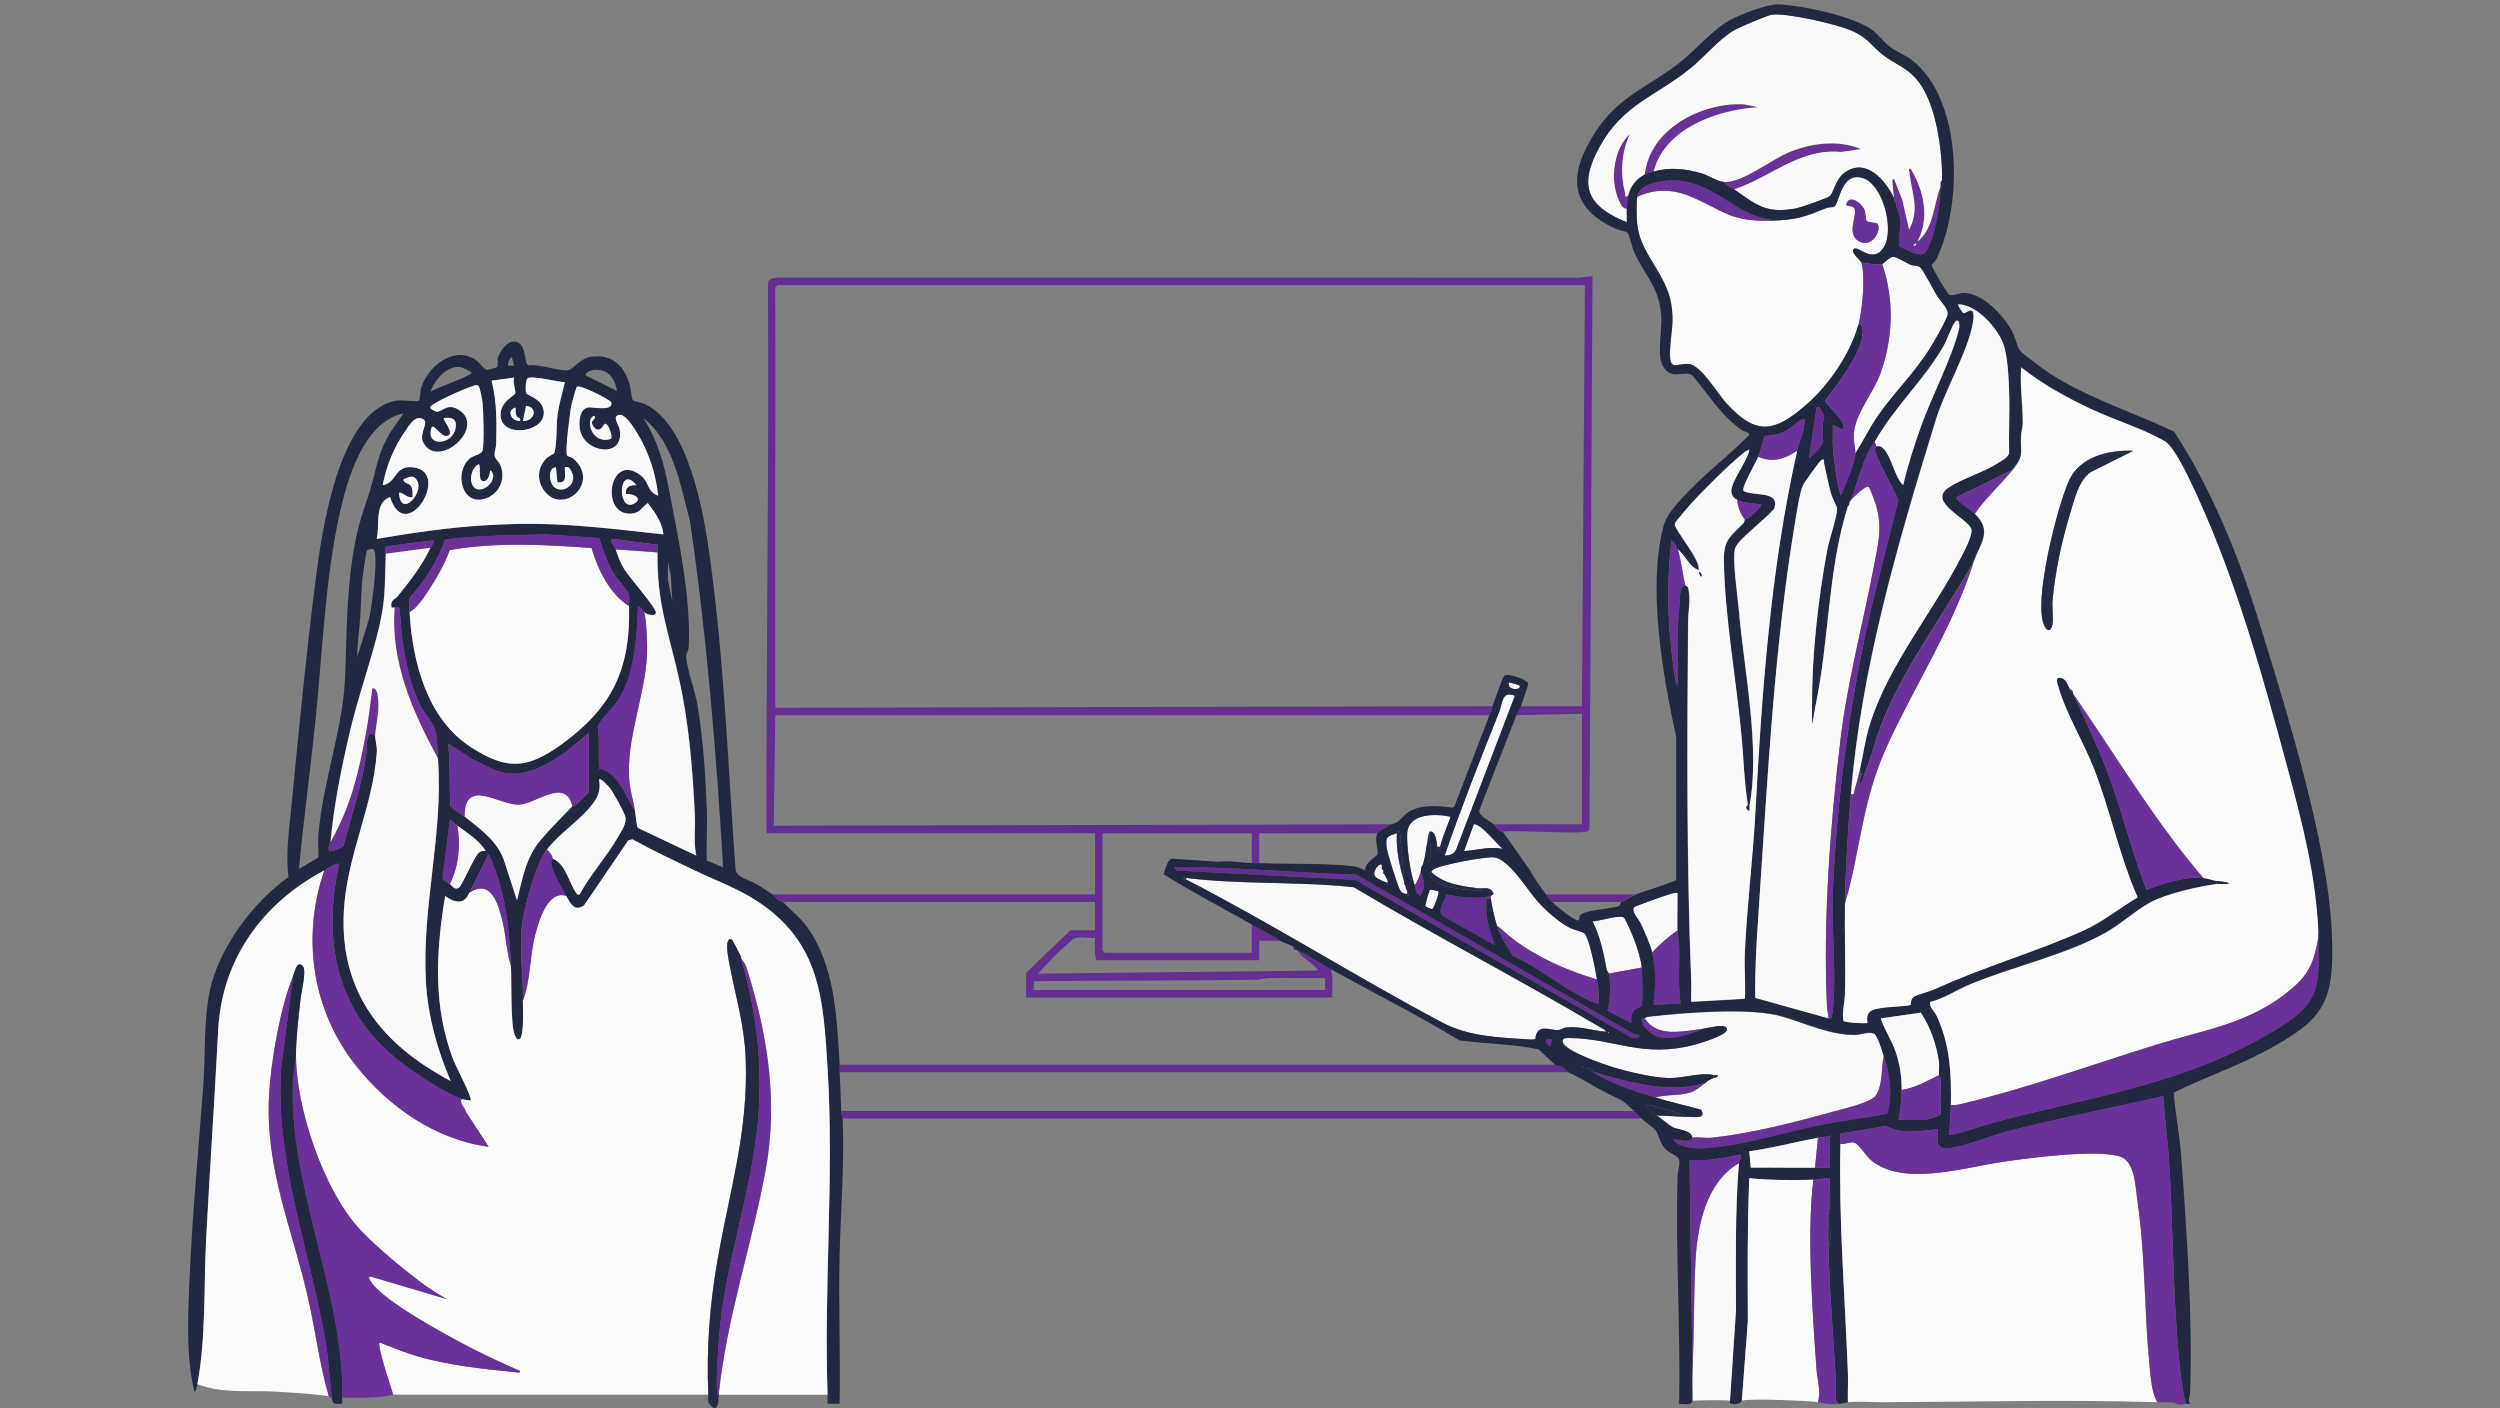 <svg xmlns="http://www.w3.org/2000/svg" id="Layer_1" data-name="Layer 1" viewBox="0 0 300 169"><rect x="0" y="0" width="300" height="169" fill="#808080" stroke="none"/><defs><style>      .cls-1 {        fill: #6a3299;      }      .cls-2 {        fill: #652e93;      }      .cls-3 {        fill: #fbfbfb;      }      .cls-4 {        fill: #222840;      }      .cls-5 {        fill: #faf9fa;      }      .cls-6 {        fill: #242a43;      }    </style></defs><path class="cls-2" d="M92.7,107.33h38.71v-7.35h-39.43c-.06-21.97.33-43.9.17-65.88-.03-.79.92-.76,1.53-.8l95.73.02,1.69-.19-.36,66.23c-.01.14-.04.28-.17.37-.63.44-8.8-.17-10.23.08-.49-.05-.82-.51-1.08-.9h10.57v-13.26l-7.89.18c.17-.44.44-.82.54-1.08h7.35s.36-50.54.36-50.54h-96.88s-.27.25-.27.27v50.45l86.03-.18c-.13.33-.21.69-.36,1.08h-85.68s-.18,13.26-.18,13.26l74.03-.18c-.32.3-1.44.69-1.61,1.08h-14.16s0,3.58,0,3.58c-.3-.01-.6.01-.9,0v-3.58h-17.92v14.07s.25.27.27.27h17.65v-3.41c1.08.61,2.11,1.18,3.23,1.79v.18h-2.33s0,2.33,0,2.33h-19.54c-.29-.87-.16-1.79-.18-2.69-.71.1-1.89-.19-2.51.09-.09.04-1.22,1.05-1.44,1.25-1.02.89-1.94,1.97-2.87,2.96l33.52-.36c.25-.22-1.6-1.53-1.79-1.7-.28-.25-.5-.61-.72-.81,1.5.64,2.73,1.56,4.12,2.33.34,1.1.12,2.27.18,3.41h-36.74v-2.96l5.29-5.11h2.96v-3.41h-37.46c-.6,0-.95-.68-1.25-.9ZM124.06,118.8h34.95v-1.43c-2.24.04-4.49-.05-6.73,0-.51,0-.95.19-1.42.2-8.93.13-17.87.08-26.8.17v1.08Z"></path><path class="cls-2" d="M196.11,133.32c.32.3.59.59.9.9h-95.89c0-.11-.16-.5-.18-.9h95.17Z"></path><path class="cls-2" d="M196.29,107.33c-.44.16-1.27.71-1.79.9h-8.24c-.46-.44-.42-.5-.72-.9h10.75Z"></path><path class="cls-2" d="M186.62,127.76c.61,0,1.25.42,1.61.9h-87.47c-.02-.3.02-.6,0-.9h85.85Z"></path><g><path class="cls-5" d="M181.78,83.49l-6.96,18.22c-.2.72-.76.95-1.47.95,2-5.77,4.26-11.52,6.54-17.21.4-1.01.3-2.62,1.88-1.97Z"></path><path class="cls-5" d="M182.31,82.24c.47.59-1.55.71-1.25-.36.21.05,1.21.31,1.25.36Z"></path><path class="cls-6" d="M172.81,101.59c-.03.12.09.37-.09.36-.39.06-.23-.08-.27-.36h.36Z"></path></g><path class="cls-6" d="M155.61,113.96c-.17-.07-.46.18-.36-.36.22.15.24.25.36.36Z"></path><path class="cls-6" d="M153.64,112.88h-.18v-.18c.07.04.12.15.18.18Z"></path><g><path class="cls-5" d="M142.34,105.36c6.51.82,13.55.39,20.12,1.12,9.77,5.84,19.92,11.08,29.71,16.89.2.12.49.18.53.45-1.6-.14-3.1-.68-4.74-.52-.38.04-.71.31-1.08.32-.69.02-1.91-.57-2.44.29-.44.72.31.92-1.16.82-3.52-.23-7.1-.38-10.16-1.99-10.16-5.37-20.21-11.75-30.79-17.19v-.18Z"></path><path class="cls-5" d="M191.63,117.54c-3.58-1.08-7.1-2.61-10.09-4.87-.69-.52-1.22-1.12-1.91-1.58-.23-.74-.65-2.5-.72-3.23,0-.09-.02-.31,0-.36.07-.16.51-.03.18-.54-.41-.62-1.17-.28-1.86-.38-1.96-.27-4-.53-5.49-1.95.16-.27.25-.33.53-.45,1.01-.45,6.05-1.44,7.04-1.3,1.79.25,3.97,3.9,5.16,5.24.98,1.1,2.52,2.49,3.82,3.17.49.26,1.67.55,1.82.69.59.52,1.39,4.6,1.52,5.56Z"></path><path class="cls-5" d="M222.64,54.45c0-.78-.25-1.53-.18-2.43.16-2.37,2.37-4.91,3.19-7.2,1.53-4.26,1.68-8.83.22-13.13.24-.06.89-.86,1.31-.86.47,0,1.57.73,2.09.95.34.15.79.06,1.15.29.3.19,1.66,2.81,2,3.37.38.63,1.39,1.62,1.33,2.24s-1.7,3.43-2.15,4.14c-1.81,2.92-4.3,5.29-6.24,8.1-1.01,1.47-1.76,3.05-2.72,4.54Z"></path><path class="cls-2" d="M196.65,124.18c.46.41-.83.47-1.03.22l-32.98-18.82-21.47-1.12-.26-.36c1.28.03,2.58-.04,3.86,0,5.98.15,11.98.7,17.98.84l33.25,19.1c.21.12.63.12.66.14Z"></path><path class="cls-5" d="M193.07,116.83c-.01-.06-.24-.29-.28-.52-.38-2.07-.75-3.85-1.69-5.75.63.03,3.44-.87,3.78-.43.31.4,1.03,2.1,1.24,2.66.36.94.8,2.33.89,3.32l-3.94.72Z"></path><path class="cls-1" d="M179.62,111.09c.69.46,1.22,1.06,1.91,1.58,2.99,2.26,6.52,3.79,10.09,4.87.13.95.28,1.89.18,2.87-.21.04-.34-.02-.53-.1-3.13-1.26-6.59-4.23-9.78-5.63-.65-1.11-1.5-2.36-1.88-3.59Z"></path><path class="cls-1" d="M232.86,22.37c0,.06,0,.12,0,.18-.03,2.11-.56,5.3-1.48,7.22-.39.81-.7.82-1.62.63-.17-.04-1.78-.76-1.84-.85-.13-.18.16-2.53.1-3.14-.07-.73-.41-1.37-.54-2.06l-.18-.36c-.01-.06.01-.12,0-.18-.08-.43-.16-1.25-.19-1.7-.01-.19-.11-.68.18-.63l.99,2.51.81,3.58c1.31-2.49.33-4.34.05-6.77-.02-.2-.21-.61.13-.57,1.59,2.63,2.35,5.94.81,8.78,1.97-1.55,1.94-4.43,2.78-6.63ZM229.9,29.18l-.27.27c0,.19.45-.11.27-.27Z"></path><path class="cls-5" d="M198.27,114.32c-.19-.83-.99-2.66-1.4-3.53-.24-.5-1.23-1.5-.75-1.94.18-.16,4.03-1.52,4.48-1.62.24-.05.47-.12.72-.08.03,1.49-.04,2.99,0,4.48-1.09.78-2.17,1.67-3.05,2.69Z"></path><path class="cls-1" d="M201.31,111.63c.02.73.17,1.41.19,2.05.05,2.24-.17,4.51.17,6.73l-3.23.18c-.02-1.14.24-2.17.19-3.32-.03-.68-.22-2.31-.37-2.95.87-1.01,1.96-1.9,3.05-2.69Z"></path><path class="cls-1" d="M197.01,116.11c.07.76.15,3.96,0,4.54-.04.18-.79.28-1.06.77-.24.43-.22.85-.2,1.32l-2.85-1.46c.31-1.47.4-2.97.16-4.46l3.94-.72Z"></path><path class="cls-5" d="M169.77,106.25c-.54-1.55-.97-4.54-.91-6.19.09-2.5,3.38-2.43,5.21-2.05-.41,1.2-.94,2.34-1.25,3.58h-.36c-.06-.5-.14-1.92-.9-1.79-.21.03-.53,3.63-.9,4.12-.17.21-.11.51-.18.72-.15.47-.42,1.22-.72,1.61Z"></path><path class="cls-1" d="M206.87,21.83c2.15.17,5.66-2.67,7.82-3.56,2.75-1.13,5.87-1.52,8.67-.38l-2.42.35c-4.99-.48-8.45,3.03-12.81,4.48-.4-.28-.99-.42-1.25-.9Z"></path><path class="cls-1" d="M197.37,20.94c.61-5.48,6.82-8.7,11.92-8.42l1.7.35c-4.82.27-11.23,2.52-12.55,7.71-.22.06-.94.29-1.08.36Z"></path><path class="cls-1" d="M195.22,25.06c-.59-.03-.79-.64-.98-1.08-.8-1.8-.73-4.1,0-5.91.26-.66.8-1.53,1.34-1.97-1.03,2.26-1.17,4.7-.56,7.11.09.37-.14.59.38.24-.15.63-.14.99-.18,1.61Z"></path><path class="cls-5" d="M167.62,99.98c-.11,2.05.33,3.98.9,5.91.02.06-.02.12,0,.18l.18.36c.02.05-.02.13,0,.18l.18.36c.02.06-.02.12,0,.18v.18c-.36-.15-.6-.04-.86-.48-.3-.5-1.57-4.56-1.63-5.18-.14-1.39.11-1.26,1.23-1.68Z"></path><path class="cls-6" d="M179.09,106.97c-1.76-.14-6.35-.09-7.36-1.69-.27-.43-.17-.33.01-.64,1.49,1.42,3.53,1.67,5.49,1.95.69.1,1.45-.24,1.86.38Z"></path><path class="cls-5" d="M172.63,106.98c.11.16-.54,1.93-.7,2.06-.18.15-.85-.26-.88-.31-.06-.11.45-1.86.52-1.93.1-.09,1.01.12,1.06.18Z"></path><path class="cls-6" d="M167.62,99.98s.03-.28.36-.18l.54,6.09c-.56-1.93-1-3.87-.9-5.91Z"></path><path class="cls-1" d="M170.48,104.64c.48,1.2.61,1.67,0,2.87-.64-.23-.56-.81-.71-1.25.29-.4.56-1.14.72-1.61Z"></path><path class="cls-5" d="M166.36,105.89c-.36-.12-1.3-.47-1.41-.84-.23-.7.81-1.65.88-1.22.02.14-.04.34,0,.45l.18.18c.04.09-.04.27,0,.36l.18.18c.1.27.39.6.36.9h-.18Z"></path><path class="cls-6" d="M171.56,99.8c-.06,1.17.29,2.31,0,3.46-.05.22-.8.24-.9.66.36-.49.69-4.09.9-4.12Z"></path><path class="cls-6" d="M232.86,22.55c0-.06,0-.12,0-.18,0-.24-.09-.59.18-.72,0,.29.11.75-.18.9Z"></path><path class="cls-6" d="M142.34,105.36v.18c-.1-.05-.3.11-.36-.09-.17-.54.33-.09.36-.09Z"></path><path class="cls-6" d="M227.48,24.34s-.12-.08-.18-.36l.18.36Z"></path><path class="cls-6" d="M168.69,106.43l-.18-.36s.11.17.18.36Z"></path><path class="cls-6" d="M168.87,106.97l-.18-.36s.12.14.18.36Z"></path><path class="cls-6" d="M168.87,107.15s.3.07.18.27l-.09.09c-.13-.07-.08-.17-.09-.18v-.18Z"></path><path class="cls-6" d="M166,104.46l-.18-.18s.13.04.18.18Z"></path><path class="cls-6" d="M166.18,105l-.18-.18s.15.1.18.18Z"></path><path class="cls-6" d="M166.36,105.89h.18l-.09.18c-.11,0-.08-.17-.09-.18Z"></path><path class="cls-5" d="M175.68,102.13l1.17-3.23c.86-.08,2.77,2.41,3.48,2.97-1.57-.33-3.1.17-4.66.27Z"></path><path class="cls-2" d="M178.91,107.51s0,.27,0,.36c-.63-.02-.5-.11-.54.44-.15,1.97.42,3.3.99,5.11l-6.18-3.5c-.83-.6.23-1.8.36-2.59,1.72.34,3.64.59,5.37.18Z"></path><path class="cls-5" d="M229.9,29.18c.18.16-.27.45-.27.27l.27-.27Z"></path><path class="cls-5" d="M233.04,21.65c-.27.12-.17.48-.18.72-.84,2.2-.81,5.08-2.78,6.63,1.54-2.84.78-6.14-.81-8.78-.33-.04-.15.38-.13.57.27,2.43,1.26,4.28-.05,6.77l-.81-3.58-.99-2.51c-.3-.05-.2.44-.18.63.03.45.11,1.27.19,1.7-1.06-2.2-3.4-4.98-6-3.05-1.05.78-1.27,2.41-1.71,2.77-.33.28-3.49,1.37-4.08,1.48-3.52.67-4.75-.41-7.39-2.28,4.37-1.45,7.83-4.96,12.81-4.48l2.42-.35c-2.8-1.14-5.92-.75-8.67.38-2.16.89-5.67,3.73-7.82,3.56-.85-.07-1.78-.77-2.65-1.02-1.88-.56-3.88-.78-5.77-.23,1.31-5.19,7.72-7.44,12.55-7.71l-1.7-.35c-5.09-.27-11.31,2.94-11.92,8.42-1.01.52-1.72,1.43-1.97,2.51-.53.34-.29.13-.38-.24-.61-2.41-.47-4.85.56-7.11-.54.45-1.08,1.31-1.34,1.97-.72,1.81-.8,4.11,0,5.91.2.44.39,1.05.98,1.08-.03.53.02,1.08,0,1.61-4.88-1.97-5.8-4.47-3.26-9.08,2.8-5.09,6.73-6.03,10.87-9.38,1.74-1.41,3.27-3.35,5.16-4.52.6-.37,4.11-1.88,4.7-1.94,1.86-.19,7.58,1.13,9.41,1.89,2.08.87,2.42,1.86,3.96,3.03s2.77,1.4,4.11,3.06c2.19,2.72,2.95,8.5,2.87,11.92Z"></path><g><path class="cls-3" d="M212.6,26.49c3.12-.12,3.83-.41,6.63-1.53.27-.11.69-.03.9-.17.63-.41.81-4.21,3.41-3.42,2.41.73,3.84,6.15,2.54,8.29s-3.12-.27-3.62.23c-.43.44.79,1.28.9,1.61.51,1.65.11,5.8-.36,7.53-.92,3.35-3.5,7.13-6.09,9.41-3.89,3.42-6.11,3.95-9.77-.09-1-1.11-3.06-4.58-4.48-4.67-1.56-.1-2.36,1.03-2.24-1.7.09-2.03.51-3.28.14-5.5-.62-3.72-3.72-6-4.08-9.55-.07-.73-.11-2.63,0-3.31,2.03-.97,4.19-.95,6.27-.09,4.02,1.67,4.76,3.06,9.68,2.96.06,0,.12,0,.18,0ZM225.31,26.87c-.13-.2-1.16-.11-1.33-.37-.13-.19-.08-.83-.21-1.22-.3-.87-1.76-1.97-2.19-.85-.16.41.53.2.82.43.79.61-1.07,3.17.72,4.12,1.54.81,2.69-1.32,2.19-2.1Z"></path><path class="cls-5" d="M226.05,126.68c-.33,1.42-.09,3.63-1,4.83-.61.81-3.95,1.58-5.1,1.89-4.69,1.3-9.78,2.61-14.61,3.13-.61.07-1.78-.14-2.24,0-.23-.97-1.67-.91-2.38-1.25-.29-.14-1.49-1.13-1.92-1.43l3.58.18c.77-.06,2.46.37,1.75-.86-1.83-.5-3.7-.92-5.51-1.47,1.36-.4,2.95-.17,4.3-.63.69-.24,1.2-.79,1.79-1.16.07-.03.13-.12.18-.18.13-.08.46-.21.72-.36.14-.08.52-.02.54-.36-.17-.03-.38.03-.54,0-1.6-.33-3.59.39-5.29.37-1.92-.03-4.76-.7-6.63-1.26-1.18-.35-5.75-1.91-6.15-2.99-.17-.44.2-.57.59-.56,5.66.01,8.87,2.51,15.33.78.67-.18,3.77-1.13,3.77-1.79,0-.85-2.26-.16-2.88-.09-2.36.28-5.47,1.1-6.99-1.25.12-.05.18-.16.43-.19,4.25-.48,12.11-1.16,16.02-.04,2.8.8,5.69,2.23,8.73,2.22.7,0,1.64-.4,2.3-.17.44.15,1.03,2.15,1.19,2.66Z"></path><path class="cls-1" d="M226.05,126.68c.71,2.23,1.12,4.72.41,7-2.59.49-5.21.8-7.8,1.3-4.15.81-11.76,3.21-15.62,2.79-.79-.09-1.85-.32-2.26-1.05.58.06,1.1.26,1.72.19.54-.06.58-.36.61-.37.45-.14,1.63.06,2.24,0,4.83-.52,9.92-1.84,14.61-3.13,1.14-.32,4.48-1.08,5.1-1.89.91-1.2.66-3.41,1-4.83Z"></path><path class="cls-1" d="M212.42,26.31v.18c-4.92.11-5.66-1.29-9.68-2.96-2.08-.86-4.24-.88-6.27.09.29-1.78,3.49-2.07,4.91-1.95,4.59.39,6.93,4.18,11.05,4.64Z"></path><path class="cls-1" d="M204.72,129.91c-.59.38-1.1.93-1.79,1.16-1.35.46-2.94.23-4.3.63-2.86-.88-4.94-1.5-7.53-3.05h.18c3.99,1.21,9.36,2.7,13.44,1.25Z"></path><path class="cls-1" d="M197.37,122.2c1.52,2.36,4.63,1.53,6.99,1.25-1.39.65-3.55,1.29-5.07,1.03-.89-.15-2.16-1.08-2.28-2.02-.06-.44.18-.19.36-.26Z"></path><path class="cls-6" d="M202.39,134.03l-3.58-.18c-.06-.05-.28-.04-.45-.17-.2-.15-1.28-1.18-.54-1.08.94.13,2.76.76,3.79,1.05.29.08.61.09.78.38Z"></path><path class="cls-2" d="M186.26,124.71l-.27.9c-.67-.57-.72-1.06.27-.9Z"></path><path class="cls-6" d="M191.28,128.66h-.18c-.17-.1-.98-.15-.8-.54.36.07.83.19.98.54Z"></path><path class="cls-6" d="M205.61,129.01c.16.03.37-.02.54,0-.02.33-.39.27-.54.36v-.36Z"></path><path class="cls-6" d="M189.93,127.94c.12.06.12.12,0,.18v-.18Z"></path><path class="cls-6" d="M204.72,129.91c.06-.04.11-.13.18-.18-.05.06-.11.15-.18.18Z"></path><path class="cls-6" d="M212.6,26.49c-.06,0-.12,0-.18,0v-.18c.08,0,.16.09.18.18Z"></path><path class="cls-5" d="M192.98,123.82c.12.06.12.12,0,.18v-.18Z"></path><path class="cls-1" d="M225.31,26.87c.5.78-.66,2.91-2.19,2.1-1.79-.94.07-3.51-.72-4.12-.29-.22-.98-.02-.82-.43.43-1.12,1.89-.02,2.19.85.14.39.09,1.03.21,1.22.17.26,1.2.17,1.33.37Z"></path></g><g><path class="cls-4" d="M196.29,107.33c1.61-.58,3.28-1.03,4.85-1.72v-17.19c-1.61-7.38-3.47-17.96-1.51-25.33.38-1.42,1.82-2.9,2.84-3.97,2.25-2.37,4.97-4.46,7.25-6.73.54-.54-.21-.46-.65-.76-2.51-1.67-4.06-4.31-5.97-6.57-1-.71-2.5.68-3.55-1.11-.77-1.31-.07-4.36-.2-6.07-.26-3.52-2-4.82-3.27-7.67-.22-.5-.57-2.03-.77-2.27-.19-.22-.97-.28-1.34-.45-5.98-2.65-5.69-6.92-2.37-11.87,2.77-4.13,6.2-5.2,9.88-8.04,1.99-1.54,4-4.02,6.12-5.17,1.22-.66,4.51-1.95,5.81-1.89,2.82.13,9,1.41,11.26,3.08.77.57,1.36,1.44,2.11,2.01.82.63,1.86.98,2.68,1.62,6.1,4.82,6.07,17.41,2.9,23.88-.13.26-.51.53-.54.71-.05.23,1.85,3.43,2.12,3.57s1.28-.24,1.7-.24c2.29,0,4.77,2.71,5.79,4.57.41.74.6,1.77.93,2.3.24.39,2.96,2.36,3.53,2.74,4.51,2.97,10.13,4.72,15.01,7.04,4.31,6.59,7.67,14.7,10.01,22.25,3.31,10.69,8.44,26.96,8.91,37.87.36,8.42-.88,10.44-8.12,14.28-3.51,1.86-7.34,3.16-10.85,4.92.15,2.44.69,4.87.87,7.33.67,8.94,1.42,19.81,1.09,28.68-.02.49-.29.87,0,1.34-.17.03-.39-.04-.54,0-.62-2.91-.87-5.91-1.07-8.87-.47-6.67-.49-13.4-.9-20.07-.16-2.66-.55-5.32-.72-7.98-6.16,1.4-12.37,2.61-18.5,4.17-1.96.5-5.5,1.94-7.25,2.09-1.66.14-1.27-1.08-1.32-2.32-2.21.24-4.09.72-6.19-.37l-5.45.92c-.05.41,0,.83-.02,1.24-.22,9.23.55,18.27.9,27.51.04,1.16-.05,2.34,0,3.5-.25.02-.68.14-1.08.18-.67-.45-.31-1.82-.35-2.61-.29-5.34-.78-10.69-.9-16.03.3-1.03.3-2.54,0-3.58,0-.18,0-.36,0-.54.23-.09.17-.34.18-.54.05-1.25-.04-2.52,0-3.76-.68-.04-1.29.16-1.97.18-2.52.08-5.21.08-7.71-.18-.24,5.69-.19,11.41-.17,17.12l-.72,9.58c-.13.04-.15.42-1,.38-.67-.04-.38-.34-.44-.38l.72-10.84c0-5.89-.12-11.79.35-17.66.02-.19.36-.69.18-1.07-2,.44-4.04.82-6.09.72l.36,25.63c-.04,1.07.03,2.16,0,3.23-.03,0-.08.29-.44.36s-.8-.03-1.17,0c.17-9.11-.45-18.23-.19-27.34.02-.64.31-1.36.19-1.96-.1-.5-1.16-.8-1.61-1.26-.73-.73-.79-1.75-1.25-2.33-.28-.36-1.17-.89-1.62-1.34-.3-.31-.58-.59-.9-.9-1.64-1.55-1.36-1.2-3.29-2.18-1.56-.79-3.01-1.75-4.6-2.48-.37-.48-1-.9-1.61-.9l-1.99-1.87c-3.08-.66-6.35-.65-9.49-1.08-5.02-3.03-10.29-5.7-15.41-8.52-1.39-.77-2.62-1.69-4.12-2.33-.12-.11-.14-.21-.36-.36-.31-.21-1.24-.52-1.61-.72-.06-.03-.11-.14-.18-.18-1.12-.61-2.14-1.18-3.23-1.79-3.54-1.99-7.15-3.88-10.59-6.03.19-.52.41-1.77,1.01-1.87l5.54.37c1.35-.17,2.76.12,4.04.17.3.01.6-.01.9,0,3.52.14,7.79-.03,11.2.36.56.06,1.03.28,1.52.54-.26-.79,1.41-1.79,1.44-1.92.16-.66-.39-1.72,0-2.56.18-.38,1.29-.77,1.61-1.08,1.14-.17,1.38-1.09,2.27-1.58,1.49-.82,3.53-.65,5.15-.42l.2-.14c1.4-3.65,2.8-7.3,4.21-10.94.15-.38.23-.74.36-1.08.27-.69,1.13-3.29,1.42-3.65.32-.41,2.75.43,2.87.91.03.14-.75,2.4-.88,2.74-.1.26-.37.64-.54,1.08-1.46,3.82-3,7.61-4.45,11.43-.07.67,1.29,1.24,1.76,1.66.26.38.58.85,1.08.9l3.23,4.57c.57,1.06,1.27,2.04,1.97,2.96.3.39.26.45.72.9.4.39,2.87,2.47,3.22,2.15.02-.02,0-.36.1-.53.44-.67,3.52-.82,4.48-1.08.39-.11.32-.21.45-.55.52-.19,1.35-.74,1.79-.9ZM233.04,21.65c.08-3.42-.69-9.2-2.87-11.92-1.34-1.67-2.6-1.92-4.11-3.06s-1.87-2.17-3.96-3.03c-1.83-.76-7.55-2.08-9.41-1.89-.58.06-4.1,1.57-4.7,1.94-1.89,1.17-3.42,3.11-5.16,4.52-4.14,3.35-8.07,4.3-10.87,9.38-2.54,4.61-1.63,7.11,3.26,9.08.02-.53-.03-1.08,0-1.61.04-.62.03-.98.18-1.61.26-1.08.96-1.99,1.97-2.51.13-.07.86-.29,1.08-.36,1.9-.55,3.89-.33,5.77.23.86.26,1.8.96,2.65,1.02.26.48.86.62,1.25.9,2.64,1.88,3.87,2.95,7.39,2.28.59-.11,3.75-1.2,4.08-1.48.44-.37.65-1.99,1.71-2.77,2.6-1.94,4.95.85,6,3.05.01.06-.01.12,0,.18.06.28.18.34.18.36.13.69.46,1.34.54,2.06.06.62-.22,2.96-.1,3.14.06.08,1.67.81,1.84.85.93.2,1.24.18,1.62-.63.91-1.92,1.45-5.11,1.48-7.22.29-.15.17-.61.18-.9ZM212.6,26.49c-.02-.09-.1-.17-.18-.18-4.12-.46-6.46-4.25-11.05-4.64-1.42-.12-4.62.17-4.91,1.95-.11.69-.07,2.58,0,3.31.36,3.54,3.45,5.82,4.08,9.55.37,2.22-.05,3.47-.14,5.5-.12,2.73.68,1.6,2.24,1.7,1.43.09,3.48,3.57,4.48,4.67,3.67,4.04,5.89,3.51,9.77.09,2.59-2.28,5.17-6.06,6.09-9.41.47-.52.55.65.54.81-.03,2.53-3.03,6.23-4.49,8.24,0,.53,2.63,2.42,2.16,3.49l-1.25-.54c.03.86-.05,1.74,0,2.6.08,1.27.51,4.51.89,5.65.02.06-.02.16.09.18l.09-.18c.39-1.29,1.6-3.59,1.61-4.84.96-1.49,1.71-3.07,2.72-4.54,1.94-2.81,4.43-5.17,6.24-8.1.44-.72,2.09-3.5,2.15-4.14s-.95-1.61-1.33-2.24c-.35-.57-1.7-3.18-2-3.37-.36-.23-.81-.14-1.15-.29-.52-.22-1.63-.94-2.09-.95-.42,0-1.07.79-1.31.86-.65.17-1.82-.09-2.51-.18-.1-.33-1.33-1.17-.9-1.61.5-.51,2.32,1.9,3.62-.23s-.13-7.56-2.54-8.29c-2.6-.79-2.78,3.01-3.41,3.42-.21.14-.63.06-.9.17-2.8,1.11-3.51,1.41-6.63,1.53ZM222.1,95.32c-.36,4.33-.63,8.74-.72,13.08,0,.1,0,.26,0,.36-.05,3.46.11,7,0,10.49-.03,1-.35,2.13-.2,3.2.04.25,2.78.39,2.88.28.09-.1-.3-1.05.55-1.51s4.37-.45,4.63-.66c.08-.07.02-.71.38-.96s2-.68,2.62-.96c5.94-2.72,12.11-4.43,17.87-7.05,2.3-1.05,4.22-2.66,6.39-3.92-2.19-4.99-3.26-10.37-5.24-15.46-1.19-3.06-3.33-6.6-4.2-9.6-.17-.59-.57-1.43.21-1.29.73.13.87.99,1.17,1.43.12.18.23.36.36.54,1.25,2.78,2.6,5.55,3.72,8.38,1.96,4.94,3.15,10.15,5.06,15.1,2.04-.8,4.58-1.6,6.81-1.43.4.03,1.15.27,1.61.36v.36c-2.25.3-6.1,1.17-8.05,2.25-1.81,1-3.48,2.59-5.34,3.62-4.77,2.67-11.1,4.04-16.23,6.17-1.61.67-3.07,1.7-4.79,2.12-.09.67.53,1.09.78,1.63,1.63,3.48,1.79,6.96,1.72,10.73-.02,1.21-.11,2.38-.18,3.59.18.18,4.32-1.21,4.98-1.38,12.16-3.27,23.3-4.6,34.36-11.34,5.11-3.11,5.08-5.02,4.93-10.76.28-.12.28-.78,0-.9-.31-6.8-1.91-13-3.67-19.54-2.95-10.95-6.14-22.41-10.84-32.71-.7-1.52-2.64-5.88-3.94-6.64-2.51-1.47-6.02-2.54-8.73-3.81-3-1.41-5.88-2.98-8.48-5.05-.17,2.25.2,4.49.19,6.73,0,.51-.17.93-.2,1.42-.12,2.25.46,2.36-1.07,4.22l-6.63,3.23c-.07.27.04.29.19.43.51.5,1.55,1.14,1.96,1.53,2.22,2.16.58,3.62-.18,5.91-3.69,6.49-8.67,13-11.25,20.03-.67,1.84-1.04,3.61-1.84,5.42h-.36c.02-.18.04-.47-.18-.54.42-1.88.61-3.63,1.21-5.51,2.27-7.23,7.62-13.53,11.01-20.17.34-.67,1.43-2.71,1.14-3.34-.6-1.3-5.21-3.2-2.73-4.88,1.71-1.15,4.23-1.81,6.09-3.05.43-.28,1.09-.6,1.2-1.13-.06-2.44.1-4.9,0-7.34-.07-1.67-.16-4.38-.75-5.88-.75-1.87-3.18-4.57-5.34-4.61-.13.11.52,1.05.64,1.07.27.06,1.5-1.29,1.11,1.12-.57,3.52-3.65,8.6-4.62,12.23-4.44,14.38-8.77,29.29-10.03,44.37ZM224.97,53.02c-.23.41-.59.8-.8,1.26-.85,1.82-1.36,3.85-2.06,5.73-.13.15-.12.2-.18.36-.12.09-.14.23-.18.36-2.46,7.81-2.22,16.21-3.94,24.2l-.36-.36c-.04-5.96.75-12.81,1.84-18.68.2-1.08,1.24-4.1,1.15-4.87-.03-.3-.57-1.26-.71-1.77-.34-1.21-.58-2.42-.84-3.64-.04-.17.11-.6-.27-.44-.25.11-2.11,2.71-2.28,3.1-.37.87-.64,2.67-.81,3.67-2.69,15.84-3.43,31.99-4.53,47.98-.22,3.27-.42,6.54-.37,9.83l8.79,2.45.33-.02c.07-.32.17-.64.2-.97.44-4.54-.21-9.86,0-14.52.46-10.53,1.91-21.57,4.18-31.84,1.1-4.95,2.44-9.87,3.67-14.79,0-.35-2.46-4.79-2.75-5.79-.16-.53.1-.59.1-.71.43-.06.58-.02.88.29.99,1.01,1.29,3.37,2.35,4.37.56-2.4,1.32-4.76,2.15-7.08,1.27-3.55,3.67-8.1,4.54-11.59.13-.51.03-1.54-.5-.86-.35.45-.93,2.11-1.32,2.8-2.37,4.15-5.94,7.34-8.28,11.53ZM218.34,48.9s-.38-.07-.36.09l-.89,6c.41-.28,1.53-1.46,1.61-1.89.11-.56,0-1.51,0-2.15,0-.35.24-.71.18-1.07,0-.06-.5-.96-.55-.99ZM215.65,54.09c.24-1.06.79-2.07.88-3.34.01-.19.13-.57-.25-.42-.55.21-1.52,1.21-2.24,1.52s-1.56.46-2.32.46c-.18.71-.46,1.86-.73,2.5s-2.07,3.7-1.78,4.11c1.2.68,4.35-.08,3.71,2.04-.16.51-3.78,3.38-4.44,4.34-.3.43-.32.54-.37,1.07-.14,1.68.38,5.12.55,7,.62,7.09,2.6,16.54,1.25,23.39l-.18-.18c-.44-2.8-.47-5.01-.72-7.79-.61-6.91-2.06-14.66-2.16-21.5-.04-2.51.75-2.87,2.34-4.49.14-.14.14-.41.17-.45s.31-.04.45-.17c.23-.23,1.73-1.42,1.52-1.62-.84-.16-2.11-.19-2.87-.54-.5-.23-.75-.6-.73-1.16.04-1.09,1.94-3.56,2.16-4.85-.24-.02-.61.3-.8.45-1.74,1.42-4.66,4.3-6.19,6-.3.33-1.88,2.16-1.94,2.37-.19.7,3.15,4.33,2.84,5.61-1.19-.45-1.57-1.77-2.51-2.51-.12-.35-.38-.9-.71-1.07-.68,5.69-.42,11.56.54,17.21.02.14-.08.36.09.36.16,0,.08-.24.09-.36.13-2.01-.09-4.16,0-6.19.03-.81.12-1.86.19-2.68.06-.68.08-1.77.18-2.33.06-.33.24-.5.53-.63.01.05.3.13.35.31.36,1.44.01,2.73,0,4.07-.12,14.34-.19,28.78.37,43.02.03.87-.04,1.74,0,2.61l6.44-.37c.09-1.87-.09-3.77,0-5.64.26-5.59.97-11.23,1.27-16.83.77-14.4,1.83-29.22,5.01-43.29ZM182.31,82.24c-.04-.05-1.05-.31-1.25-.36-.3,1.07,1.72.95,1.25.36ZM181.78,83.49c-1.58-.65-1.48.96-1.88,1.97-2.28,5.69-4.54,11.43-6.54,17.21.71,0,1.27-.24,1.47-.95l6.96-18.22ZM169.77,106.25c.15.44.08,1.02.71,1.25.61-1.2.48-1.67,0-2.87.07-.2,0-.51.18-.72.1-.42.85-.44.9-.66.29-1.16-.06-2.29,0-3.46.76-.12.83,1.29.9,1.79.03.28-.12.42.27.36.18,0,.06-.24.09-.36.31-1.24.84-2.38,1.25-3.58-1.83-.37-5.11-.45-5.21,2.05-.06,1.64.36,4.64.91,6.19ZM175.68,102.13c1.56-.1,3.09-.59,4.66-.27-.72-.56-2.62-3.04-3.48-2.97l-1.17,3.23ZM167.62,99.98c-1.12.42-1.37.29-1.23,1.68.06.63,1.33,4.68,1.63,5.18.26.44.5.33.86.48,0,0-.04.11.09.18l.09-.09c.12-.19-.17-.22-.18-.27-.02-.05.02-.12,0-.18-.06-.22-.17-.32-.18-.36-.02-.05.02-.13,0-.18-.07-.19-.17-.34-.18-.36-.02-.05.02-.12,0-.18l-.54-6.09c-.32-.1-.32.16-.36.18ZM171.74,104.64c-.18.31-.28.21-.01.64,1.01,1.61,5.6,1.55,7.36,1.69.33.5-.11.38-.18.54-1.72.41-3.64.17-5.37-.18-.13.79-1.19,1.99-.36,2.59l6.18,3.5c-.57-1.81-1.14-3.14-.99-5.11.04-.55-.09-.46.54-.44.07.73.49,2.48.72,3.23.38,1.23,1.22,2.48,1.88,3.59,3.19,1.4,6.65,4.37,9.78,5.63.18.07.32.14.53.1.1-.98-.05-1.92-.18-2.87s-.93-5.04-1.52-5.56c-.15-.13-1.34-.43-1.82-.69-1.3-.69-2.84-2.07-3.82-3.17-1.19-1.34-3.37-5-5.16-5.24-.99-.14-6.03.85-7.04,1.3-.28.12-.37.18-.53.45ZM166.36,105.89s-.02.17.09.18l.09-.18c.03-.29-.26-.63-.36-.9-.03-.08-.16-.13-.18-.18-.04-.09.04-.27,0-.36-.05-.14-.18-.17-.18-.18-.04-.11.03-.31,0-.45-.07-.43-1.11.52-.88,1.22.12.36,1.06.71,1.41.84ZM196.65,124.18s-.45-.02-.66-.14l-33.25-19.1c-6-.15-11.99-.69-17.98-.84-1.28-.03-2.58.04-3.86,0l.26.36,21.47,1.12,32.98,18.82c.19.25,1.48.19,1.03-.22ZM142.34,105.36s-.53-.45-.36.09c.06.2.26.04.36.09,10.58,5.44,20.63,11.82,30.79,17.19,3.06,1.62,6.63,1.77,10.16,1.99,1.47.1.72-.1,1.16-.82.52-.86,1.75-.27,2.44-.29.37,0,.7-.28,1.08-.32,1.64-.16,3.13.38,4.74.52-.04-.27-.34-.33-.53-.45-9.79-5.81-19.94-11.05-29.71-16.89-6.57-.73-13.61-.3-20.12-1.12ZM172.63,106.98c-.05-.07-.96-.27-1.06-.18-.07.07-.58,1.82-.52,1.93.03.05.69.46.88.31.16-.13.81-1.9.7-2.06ZM198.27,114.32c.15.64.33,2.27.37,2.95.06,1.16-.21,2.19-.19,3.32l3.23-.18c-.35-2.22-.12-4.49-.17-6.73-.02-.64-.17-1.33-.19-2.05-.04-1.49.03-2.99,0-4.48-.25-.03-.48.03-.72.08-.45.1-4.3,1.46-4.48,1.62-.48.44.51,1.44.75,1.94.42.86,1.21,2.7,1.4,3.53ZM197.01,116.11c-.09-.99-.54-2.38-.89-3.32-.21-.56-.93-2.26-1.24-2.66-.34-.44-3.15.46-3.78.43.94,1.91,1.31,3.69,1.69,5.75.04.23.27.46.28.52.24,1.49.15,2.99-.16,4.46l2.85,1.46c-.02-.47-.04-.89.2-1.32.28-.49,1.02-.59,1.06-.77.14-.58.06-3.78,0-4.54ZM197.37,122.2c-.18.07-.42-.18-.36.26.13.95,1.39,1.87,2.28,2.02,1.52.26,3.68-.38,5.07-1.03.62-.07,2.88-.76,2.88.09,0,.67-3.11,1.61-3.77,1.79-6.46,1.73-9.67-.76-15.33-.78-.39,0-.76.12-.59.56.41,1.08,4.98,2.64,6.15,2.99,1.87.56,4.71,1.23,6.63,1.26,1.7.02,3.69-.7,5.29-.37v.36c-.26.15-.58.27-.72.36-.07.05-.12.14-.18.18-4.09,1.45-9.45-.04-13.44-1.25-.15-.35-.62-.47-.98-.54-.17.39.64.44.8.54,2.59,1.55,4.67,2.17,7.53,3.05,1.81.56,3.69.97,5.51,1.47.71,1.23-.98.8-1.75.86-.18-.3-.49-.3-.78-.38-1.03-.29-2.85-.93-3.79-1.05-.74-.1.34.93.54,1.08.17.13.39.13.45.17.43.31,1.63,1.29,1.92,1.43.71.35,2.15.28,2.38,1.25-.04.01-.08.31-.61.37-.61.07-1.13-.13-1.72-.19.42.73,1.48.97,2.26,1.05,3.87.42,11.47-1.99,15.62-2.79,2.59-.5,5.21-.81,7.8-1.3.71-2.28.3-4.76-.41-7-.16-.51-.75-2.51-1.19-2.66-.67-.23-1.6.16-2.3.17-3.04,0-5.93-1.42-8.73-2.22-3.91-1.11-11.77-.44-16.02.04-.25.03-.31.14-.43.19ZM232.68,129.01c-.04-.55.06-1.13-.02-1.68-.29-2-1.04-4.14-2.16-5.82l-4.81.69c.46,1.41,1.38,2.72,1.84,4.16.49,1.52.67,2.85.67,4.44,0,1.3-.16,2.31-.36,3.58h3.14c.23,0,1.78-.43,1.86-.65.14-.42.07-3.45.04-4.12-.02-.32-.19-.56-.19-.61ZM192.98,123.82v.18c.12-.06.12-.12,0-.18ZM186.26,124.71c-.98-.16-.93.32-.27.9l.27-.9ZM189.93,127.94v.18c.12-.06.12-.12,0-.18ZM219.59,136.36c-.48.07-.89.08-1.43.18-2.76.5-5.46,1.24-8.25,1.61l.18,1.97c2.57-.03,5.14.04,7.71,0,.6,0,1.2,0,1.79,0v-3.59c.42-.6.03-.18,0-.18Z"></path><path class="cls-3" d="M258.85,168.27c-10.87-.34-22.17-.04-33.08,0-1.35,0-2.59-.14-4.02,0-.04-1.16.05-2.34,0-3.5-.35-9.24-1.12-18.28-.9-27.51.55.11,1.15-.3,1.66-.15.49.14,1.42,1.6,1.92,2.03,3.78,3.32,11.25.95,15.71.3,3.32-.48,11.27-1.56,14.23-.67,1.85.56,1.87,3.72,2.12,5.41.97,6.65.79,13.23,1.46,19.87.14,1.43.23,2.95.9,4.21Z"></path><path class="cls-1" d="M220.85,137.26c0-.41-.04-.83.02-1.24l5.45-.92c2.09,1.09,3.97.61,6.19.37.05,1.24-.34,2.46,1.32,2.32,1.75-.15,5.29-1.59,7.25-2.09,6.12-1.57,12.34-2.78,18.5-4.17.17,2.66.55,5.32.72,7.98.41,6.67.43,13.4.9,20.07.21,2.96.45,5.97,1.07,8.87-1.15.29-.85-.05-1.56-.15-.3-.04-1.37-.02-1.84-.03-.66-1.27-.75-2.78-.9-4.21-.67-6.63-.49-13.22-1.46-19.87-.25-1.69-.27-4.86-2.12-5.41-2.96-.89-10.91.18-14.23.67-4.47.65-11.93,3.02-15.71-.3-.5-.44-1.43-1.9-1.92-2.03-.52-.15-1.11.26-1.66.15Z"></path><path class="cls-3" d="M217.62,141.56c-.34,2.71-.39,5.43-.37,8.16.05,4.79.38,9.71.73,14.51.09,1.28.56,2.81.18,4.03-1.27-.19-8.22-.46-9.14-.18l.72-9.58c-.02-5.72-.07-11.43.17-17.12,2.49.25,5.18.26,7.71.18Z"></path><path class="cls-5" d="M207.59,168.09c-.19-.12-4.27-.06-4.48,0,.03-1.07-.04-2.16,0-3.23.18-4.39.14-8.93.35-13.36s1.25-9.62,5.21-11.91c-.47,5.87-.36,11.77-.35,17.66l-.72,10.84Z"></path><path class="cls-1" d="M217.62,141.56c.68-.02,1.29-.22,1.97-.18-.04,1.25.05,2.52,0,3.76-.24.09-.17.34-.18.54,0,.18,0,.36,0,.54-.02,1.19-.03,2.4,0,3.58.13,5.35.61,10.69.9,16.03.04.78-.32,2.16.35,2.61-1.51.15-1.25,0-2.51-.18.39-1.22-.09-2.76-.18-4.03-.34-4.8-.68-9.72-.73-14.51-.03-2.73.03-5.45.37-8.16Z"></path><path class="cls-3" d="M278.2,111.81c.01.24,0,.48,0,.72-.51,2.82-1.03,4.31-3.24,6.17-4.95,4.17-10.32,4.84-16.25,6.69-7.78,2.42-15.58,5.26-23.52,7.14-.36.09-.71.11-1.08.08.07-3.77-.09-7.26-1.72-10.73-.25-.54-.87-.96-.78-1.63,1.72-.42,3.18-1.45,4.79-2.12,5.13-2.13,11.46-3.51,16.23-6.17,1.86-1.04,3.53-2.62,5.34-3.62,1.95-1.08,5.8-1.96,8.05-2.25.25-.03,1.44.09,1.44-.09-.42-.22-.99-.19-1.44-.27s-1.21-.33-1.61-.36c-5.89-6.85-10.47-14.64-15.59-22.05-.09-.19-.02-.47-.36-.54-.3-.44-.44-1.3-1.17-1.43-.78-.14-.38.7-.21,1.29.87,3,3.01,6.54,4.2,9.6,1.98,5.08,3.05,10.46,5.24,15.46-2.17,1.26-4.09,2.87-6.39,3.92-5.76,2.62-11.93,4.33-17.87,7.05-.62.28-2.24.71-2.62.96s-.3.89-.38.96c-.26.21-3.76.19-4.63.66s-.46,1.41-.55,1.51c-.1.11-2.84-.04-2.88-.28-.15-1.07.17-2.2.2-3.2.1-3.49-.06-7.03,0-10.49.02-.11-.03-.26,0-.36,1.93-6.61,1.99-12.2,5.04-18.88,3.49-7.63,7.7-13.87,10.37-21.98.75-2.29,2.4-3.76.18-5.91,1.27-1.85,3.06-3.47,4.48-5.2,1.53-1.86.95-1.97,1.07-4.22.03-.48.19-.91.2-1.42.02-2.24-.36-4.48-.19-6.73,2.6,2.07,5.48,3.64,8.48,5.05,2.72,1.28,6.22,2.34,8.73,3.81,1.3.76,3.24,5.12,3.94,6.64,4.71,10.3,7.9,21.77,10.84,32.71,1.76,6.54,3.36,12.74,3.67,19.54ZM255.98,54.1c-2.89-.15-6.38.7-7.68,3.52-1.41,3.06-4.37,14.67-2.98,17.45.24.49.58.85.89.18.28-.6.02-2.32.09-3.13.31-3.49,1.1-7.1,2.1-10.45.51-1.68,1.01-4.02,2.5-5.03l5.08-2.54Z"></path><path class="cls-5" d="M219.42,122.2l-8.79-2.45c-.05-3.28.14-6.55.37-9.83,1.1-16,1.84-32.14,4.53-47.98.17-1,.44-2.8.81-3.67.17-.39,2.03-3,2.28-3.1.38-.16.23.27.27.44.26,1.22.51,2.43.84,3.64.14.51.68,1.47.71,1.77.08.77-.95,3.79-1.15,4.87-1.1,5.87-1.88,12.72-1.84,18.68,0,.77,0,1.55,0,2.33l.36-1.97c1.72-7.99,1.48-16.38,3.94-24.2.19-.07.14-.24.18-.36.06-.16.05-.2.18-.36.26-.31,1.83-1.82,2.14-1.6.12.08.76,1.8.85,2.1.81,2.75.31,4.66-.21,7.39-1.33,6.98-3.18,13.79-4.03,20.88-1.23,10.22-2.1,21.64-1.62,31.91.02.53.17,1,.19,1.52Z"></path><path class="cls-5" d="M208.48,60.01c.03.78.41,1.71.9,2.33-.03.03-.04.31-.17.45-1.59,1.62-2.38,1.98-2.34,4.49.1,6.85,1.55,14.59,2.16,21.5.24,2.79.27,5,.72,7.79,0,.05-.52.44.18.72.02-.17-.03-.38,0-.54,1.34-6.86-.63-16.3-1.25-23.39-.16-1.87-.68-5.32-.55-7,.04-.53.07-.64.37-1.07.66-.96,4.29-3.82,4.44-4.34.64-2.11-2.51-1.36-3.71-2.04-.29-.41,1.52-3.48,1.78-4.11,1.78.77,3.14.28,4.66-.72-3.18,14.08-4.24,28.89-5.01,43.29-.3,5.6-1.01,11.24-1.27,16.83-.09,1.87.09,3.77,0,5.64l-6.44.37c-.03-.86.04-1.74,0-2.61-.56-14.24-.49-28.68-.37-43.02.01-1.34.36-2.63,0-4.07-.05-.18-.34-.27-.35-.31-.31-1.35-.47-3.03-.9-4.3.94.74,1.32,2.06,2.51,2.51.31-1.28-3.03-4.9-2.84-5.61.06-.22,1.64-2.04,1.94-2.37,1.54-1.69,4.45-4.58,6.19-6,.19-.15.56-.47.8-.45-.22,1.28-2.12,3.75-2.16,4.85-.02.56.23.93.73,1.16ZM204.18,69.15c.06-.26-.08-.37-.27-.53-.08.18.19.71.27.53Z"></path><path class="cls-5" d="M223.18,92.45c-.16.7-.43,1.62-.63,2.33-.08.3.03.64-.44.53,1.26-15.07,5.59-29.98,10.03-44.37.97-3.62,4.05-8.71,4.62-12.23.39-2.42-.84-1.07-1.11-1.12-.12-.03-.76-.96-.64-1.07,2.16.04,4.59,2.73,5.34,4.61.59,1.49.69,4.21.75,5.88.1,2.44-.07,4.9,0,7.34-.1.54-.77.85-1.2,1.13-1.87,1.24-4.39,1.9-6.09,3.05-2.49,1.68,2.13,3.58,2.73,4.88.29.63-.79,2.67-1.14,3.34-3.39,6.64-8.74,12.95-11.01,20.17-.59,1.89-.79,3.64-1.21,5.51Z"></path><path class="cls-1" d="M278.2,112.7c.15,5.74.18,7.64-4.93,10.76-11.06,6.74-22.2,8.07-34.36,11.34-.66.18-4.8,1.57-4.98,1.38.07-1.2.16-2.38.18-3.59.37.03.72,0,1.08-.08,7.93-1.88,15.74-4.72,23.52-7.14,5.93-1.84,11.3-2.52,16.25-6.69,2.21-1.86,2.73-3.35,3.24-6.17,0,.06,0,.12,0,.18Z"></path><path class="cls-1" d="M225.87,31.69c1.46,4.31,1.31,8.87-.22,13.13-.82,2.29-3.03,4.84-3.19,7.2-.06.9.19,1.64.18,2.43-.01,1.25-1.22,3.55-1.61,4.84h-.18c-.38-1.14-.81-4.38-.89-5.65-.05-.86.03-1.74,0-2.6l1.25.54c.47-1.07-2.16-2.96-2.16-3.49,1.46-2,4.46-5.7,4.49-8.24,0-.16-.08-1.33-.54-.81.47-1.73.87-5.88.36-7.53.69.09,1.86.35,2.51.18Z"></path><path class="cls-1" d="M264.4,105.36c-2.22-.17-4.77.64-6.81,1.43-1.91-4.96-3.1-10.16-5.06-15.1-1.12-2.83-2.47-5.6-3.72-8.38,5.13,7.41,9.7,15.2,15.59,22.05Z"></path><path class="cls-1" d="M225.15,53.56c0,.12-.26.18-.1.71.29,1,2.75,5.44,2.75,5.79-1.23,4.92-2.57,9.84-3.67,14.79-2.27,10.27-3.72,21.31-4.18,31.84-.2,4.67.44,9.98,0,14.52-.03.33-.14.65-.2.97l-.33.02c-.02-.52-.16-.99-.19-1.52-.47-10.27.4-21.69,1.62-31.91.85-7.08,2.7-13.9,4.03-20.88.52-2.73,1.03-4.64.21-7.39-.09-.3-.74-2.02-.85-2.1-.31-.22-1.88,1.29-2.14,1.6.7-1.88,1.21-3.91,2.06-5.73.22-.46.57-.85.8-1.26.09.15.19.36.18.54Z"></path><path class="cls-1" d="M221.39,108.4c.09-4.35.36-8.76.72-13.08.48.1.36-.24.44-.53.2-.71.48-1.63.63-2.33.22.07.2.35.18.54-.03.31-.34.79-.09,1.08.26-.27.31-.76.45-1.08.8-1.81,1.16-3.58,1.84-5.42,2.58-7.03,7.56-13.54,11.25-20.03-2.67,8.11-6.88,14.35-10.37,21.98-3.06,6.68-3.12,12.27-5.04,18.88Z"></path><path class="cls-5" d="M224.97,53.02c2.33-4.19,5.91-7.38,8.28-11.53.39-.69.97-2.35,1.32-2.8.53-.68.63.35.5.86-.88,3.49-3.27,8.04-4.54,11.59-.83,2.32-1.59,4.69-2.15,7.08-1.05-1-1.36-3.36-2.35-4.37-.3-.31-.45-.35-.88-.29.01-.18-.09-.38-.18-.54Z"></path><path class="cls-5" d="M228.2,130.81c0-1.59-.18-2.93-.67-4.44s-1.38-2.75-1.84-4.16l4.81-.69c1.12,1.68,1.87,3.82,2.16,5.82.08.56-.02,1.13.02,1.68-1.43.71-2.88,1.52-4.48,1.79Z"></path><path class="cls-1" d="M203.1,164.86l-.36-25.63c2.06.11,4.09-.28,6.09-.72.19.39-.16.89-.18,1.07-3.96,2.29-5,7.66-5.21,11.91s-.17,8.97-.35,13.36Z"></path><path class="cls-5" d="M218.16,136.54l-.36,3.58c-2.57.04-5.14-.03-7.71,0l-.18-1.97c2.78-.37,5.49-1.11,8.25-1.61Z"></path><path class="cls-1" d="M232.68,129.01s.18.28.19.61c.03.67.11,3.7-.04,4.12-.08.22-1.63.65-1.86.65h-3.14c.2-1.27.36-2.28.36-3.58,1.61-.27,3.05-1.08,4.48-1.79Z"></path><path class="cls-1" d="M201.31,65.92c.43,1.27.58,2.96.9,4.3-.29.13-.47.3-.53.63-.1.56-.12,1.65-.18,2.33-.07.82-.16,1.87-.19,2.68-.08,2.03.14,4.18,0,6.19h-.18c-.96-5.65-1.22-11.52-.54-17.21.33.18.6.73.71,1.07Z"></path><path class="cls-1" d="M210.99,54.81c.27-.64.55-1.79.73-2.5.76,0,1.62-.15,2.32-.46s1.69-1.31,2.24-1.52c.38-.14.26.24.25.42-.08,1.27-.64,2.28-.88,3.34-1.52.99-2.88,1.48-4.66.72Z"></path><path class="cls-1" d="M241.46,56.42c-1.42,1.73-3.21,3.35-4.48,5.2-.41-.4-1.45-1.03-1.96-1.53-.15-.15-.26-.16-.19-.43l6.63-3.23Z"></path><path class="cls-1" d="M219.59,136.36v3.76c-.59,0-1.2-.01-1.79,0l.36-3.58c.55-.1.95-.11,1.43-.18Z"></path><path class="cls-2" d="M218.34,48.9s.54.94.55.99c.05.36-.18.72-.18,1.07-.01.64.1,1.59,0,2.15-.08.42-1.2,1.6-1.61,1.89l.89-6c-.02-.16.33-.11.36-.09Z"></path><path class="cls-1" d="M208.48,60.01c.76.35,2.02.38,2.87.54.2.19-1.29,1.39-1.52,1.62-.14.14-.41.14-.45.17-.49-.62-.87-1.55-.9-2.33Z"></path><path class="cls-6" d="M219.42,149.81c-.03-1.19-.02-2.4,0-3.58.3,1.04.3,2.56,0,3.58Z"></path><path class="cls-6" d="M217.8,84.92l-.36,1.97c0-.77,0-1.55,0-2.33l.36.36Z"></path><path class="cls-6" d="M266.02,105.71c.45.08,1.02.05,1.44.27,0,.18-1.18.06-1.44.09v-.36Z"></path><path class="cls-6" d="M223.72,92.99c-.14.32-.19.8-.45,1.08-.25-.29.06-.77.09-1.08h.36Z"></path><path class="cls-6" d="M209.92,96.75c-.03.16.02.37,0,.54-.7-.28-.17-.67-.18-.72l.18.18Z"></path><path class="cls-6" d="M278.2,112.7c0-.06,0-.12,0-.18,0-.24.01-.48,0-.72.28.12.28.78,0,.9Z"></path><path class="cls-6" d="M219.42,145.68c.01-.2-.06-.45.18-.54,0,.2.05.45-.18.54Z"></path><path class="cls-6" d="M221.39,108.76c0-.1,0-.25,0-.36-.03.09.02.25,0,.36Z"></path><path class="cls-6" d="M248.81,83.31c-.12-.18-.24-.36-.36-.54.34.07.27.34.36.54Z"></path><path class="cls-6" d="M221.75,60.73c.04-.13.06-.26.18-.36-.04.12,0,.29-.18.36Z"></path><path class="cls-6" d="M201.31,82.06c0,.12.07.36-.09.36-.17,0-.07-.22-.09-.36h.18Z"></path><path class="cls-6" d="M219.59,136.54v-.18s.42-.42,0,.18Z"></path><path class="cls-6" d="M220.85,59.29h.18l-.09.18c-.11-.01-.07-.12-.09-.18Z"></path><path class="cls-6" d="M255.98,54.1l-5.08,2.54c-1.48,1.01-1.99,3.35-2.5,5.03-1.01,3.34-1.79,6.96-2.1,10.45-.07.81.18,2.54-.09,3.13-.31.68-.65.31-.89-.18-1.39-2.78,1.58-14.39,2.98-17.45,1.3-2.82,4.79-3.66,7.68-3.52Z"></path><path class="cls-6" d="M204.18,69.15c-.08.17-.35-.35-.27-.53.19.16.33.27.27.53Z"></path></g></g><g><g><path class="cls-4" d="M23.69,166.12c-.04.18-.15.9-.36.9-.75-3.2-.81-6.32-.73-9.6.23-9.09,1.12-18.16,1.8-27.24.28-3.75.01-7.53.77-11.24,1.05-5.14,5.21-10.7,9.45-13.69-.36-2.74.08-5.8.36-8.59.87-8.98,1.75-18.1,2.89-27.04.72-5.64,2.7-20.23,9.65-21.54.7-.13,2.52.16,2.71.02.23-.17.17-1.09.29-1.5.77-2.63,4.05-5.26,6.67-3.33.32.24.96,1.06,1.2,1.11.11.02,1.13-.24,1.22-.3.21-.14.06-.84.14-1.15.17-.65.97-1.81,1.68-1.92,1.88-.3,1.38,2.64,1.98,2.84,1.34-.22,3.64.75,4.81.56.55-.09,1.41-1.42,2.71-1.6,2.47-.34,3.93,1.03,4.61,3.25.14.45.24,1.74.39,1.94.13.19,1,.29,1.35.44,5.3,2.34,7.14,12.96,7.86,18.13,1.75,12.49,2.22,25.17,3.12,37.75.09.96,1.58,1.24,2.4,1.71.69.41,1.37.83,2.03,1.29.31.21.65.89,1.25.9.99,1.07,2.09,1.85,2.95,3.06,3.35,4.75,3.52,10.87,3.87,16.48.02.3-.02.6,0,.9.09,1.56.12,3.1.18,4.66.02.4.18.79.18.9.21,5.68-.22,10.79-.37,16.39-.15,5.94.13,11.9,0,17.84h-1.44c0-.36.01-.72,0-1.08-.46-13.09.8-26.05,0-39.16-.51-8.33-.87-15.1-8.44-20.06-2.36-1.55-5.04-2.5-7.58-3.72s-4.99-2.39-7.41-3.71l-.5.15-5.3,7.79c-1.21.8-1.62-.28-2.14-1.15-.55-.92-1.81-3.07-1.81-4.04,0-.23.19-.41.19-.44,1.59.65,1.99,3.07,2.86,4.19.13.17.15.14.37.11,1.29-2.41,3.2-4.47,4.56-6.82.42-.72,1.13-1.7.92-2.5-.14-.55-1.43-2.89-1.81-3.39-.14-.18-1.14-1.3-1.33-1.09.2,1.47-.13,2.12-1,3.21-1.46,1.82-3.78,3.26-5.27,5.21-1.38,1.81-2.79,7.11-3.03,9.43-.26,2.55.19,5.95.16,8.67,0,.74.21,4.5-.45,4.66-.3.07-.44-.33-.53-.54-.51-1.13-.36-6.52-.45-8.24-.25-4.75-.65-9.07-2.69-13.44l-2.33,4.66c-.55,1.49-1.82,1.17-2.87.36-1.11,6.7-1.48,13.26.99,19.71.26.69,2.32,4.57,2.06,4.84-.32-.05-.77-.08-1.07-.18-2.17-.68-6.84-3.89-8.61-5.46-6.74-5.99-7.99-14.19-6.1-22.77-.7,0-1.23.51-1.79.81-7.46,3.96-12.27,10.5-12.72,19.09s-.99,16.61-1.44,24.9c-.31,5.66,0,12.16-1.07,17.66ZM61.69,43.88l-.27-1.07c-.3.27-.49.66-.45,1.07h.72ZM56.49,44.6s-1.03-.51-1.18-.54c-1.7-.26-3.15,1.52-3.66,2.95,1.44-.77,3.19-1.24,4.61-2.02.16-.09.46-.12.23-.4ZM74.05,46.92c-.28-1.59-1.17-2.78-2.95-2.5-.51.08-1.3.59-.47.8l3.41,1.7ZM61.69,45.31l-2.69.36c.64,2.49.6,5.06.55,7.62-.01.48-.26.96-.19,1.42.06.37.54.69.7,1.1.66,1.61-.09,3.38-1.72,3.98-2.94,1.08-3.89-3.21-1.94-4.8.5-.41,1.42-.44,1.53-.98.19-.96.08-4.62-.02-5.72-.03-.3-.31-1.75-.43-1.91-.25-.35-.61-.09-.9,0-.72.2-4.7,1.94-4.92,2.43-.12.27.65.6.78.59.74-.05,1.27-1.07,2.62-.23,3.37,2.1-2.52,7.3-4.27,3.91-.61-1.18,1.07-2.63-.34-2.91-.77-.15-1.41.97-1.8,1.53-1.36,1.94-2.28,4.18-2.72,6.51,1.59-.21,1.43-2.19,3.3-2.16,5.31.1-.5,9.69-2.41,3.59-1.95.68-1.19,3.39-1.61,5.02,4.22-.72,8.52-1.36,12.81-1.62,1.28-.08,2.85-.15,4.12-.18,5.86-.12,11.68.62,17.48,1.26-.16-1.44-1.01-2.66-1.88-3.76-.71.5-.95,1.19-1.97,1.27-3.85.28-2.65-7.55,1.15-4.57,1,.78.73,1.96,2.07,2.41-.29-2.56-1.07-5.07-2.39-7.29-.4-.67-1.48-2.52-2.27-2.4-.94.15-.06,1.17.04,1.75.63,3.55-4.32,2.85-4.78-.05-.13-.83-.07-2.39.98-2.59.44-.08,3.13.52,2.78-.62-.09-.29-3.71-2.15-4.11-1.87-.09.06-.59,1.84-.65,2.13-.18.82-.8,5.72-.54,6.11.11.16.53.19.72.35,3.36,2.83-1.11,6.9-3.41,3.95-.96-1.24-.88-2.82.2-3.93.25-.26.91-.52.97-.69.33-1.09.2-3.27.39-4.59s.59-2.58.87-3.88c-.83-.01-3.95-.83-4.49-.46-.23.36-.27,1.41-.14,1.78.09.28,1.74.62,2.05,1.9.68,2.78-5.01,3.67-5.13.8-.08-1.72,1.69-2.35,1.77-2.7.06-.26-.34-1.4-.15-1.87ZM63.79,48.94c-.1-.1-.58-.29-.67-.23l-.36,1.79c.86.11,1.71-.86,1.03-1.57ZM61.87,48.9c-1.11.3-.56,1.69.54,1.61.12-.52-.33-.23-.46-.7-.08-.3-.09-.61-.08-.91ZM48.42,49.61c-4.7.96-6.69,7.7-7.62,11.83-1.8,7.97-2.11,17.01-2.96,25.18-.61,5.89-1.41,11.76-1.97,17.66l2.33-1.38c.05-.87-.07-1.78,0-2.65.54-6.6,3.01-12.8,3.23-19.35.2-5.8.17-11.62,1.51-17.31.49-2.09,1.25-3.78,1.79-5.92s.93-3.81,2.04-5.67l1.64-2.39ZM71.37,49.97c-.18-.19-.48.17-.54.45-.28,1.48,1.07,2.81,2.49,2.22.21-.33-.27-1.61-.61-1.77s-.35.64-.93.69c-.33.03-.84-.57-.75-.92.05-.17.5-.49.33-.67ZM51.83,51.23c-.92,2.43,2.43,2.23,2.83.23.23-1.15-.32-1.42-1.39-1.3-.21.19,1.38,1.86.43,2.14-.71.21-1.53-1.31-1.86-1.07ZM86.78,104.1c-.84-13.92-1.97-27.83-3.99-41.62-1.16-4.28-1.95-9.43-5.6-12.33,1.68,2.58,2.48,5.41,3.05,8.42,1.13,5.89,2.7,13.09,2.41,19.08-.02.41-.33.71-.31,1.22.06,1.24,1.07,4.08,1.34,5.66.7,4.13.98,8.49,1.14,12.66.08,2.02-.07,4.05-.01,6.07l1.98.84ZM57.77,57.65c-.31-.19-.1-1.6-.29-1.95-1.3.56-1.34,3.34.31,3.01.94-.19,1.95-1.59,1.03-2.29-.02.52-.35,1.66-1.05,1.23ZM66.71,56.07c-.79.08-.79,1.03-.63,1.62.56,2.11,3.47.74,2.51-1.08-.21-.4-.24-.63-.81-.54-.05.86.37,1.99-.89,1.79l-.18-1.79ZM47.89,59.11c.11,3.16,3.11.03,2.13-1.51-.46-.72-.99-.29-1.59-.11-.07.6.66.32.94.94.18.39.14.8.13,1.21-.68.17-1-.51-1.61-.54ZM76.39,58.22c-2.17-2.66-2.37,3.18-.36,2.24,1.22-.57.02-1.3-.89-1.17-.15-.88.48-1.1,1.26-1.08ZM49.14,73.45c.34,5.95,2.1,12.81,7.36,16.21,4.33,2.79,6.75,2.64,10.9-.36,6.04-4.37,8.28-9.01,8.08-16.56-.01-.46.08-1.08-.04-1.49-.08-.27-1.62-2.08-1.97-2.69-.7-1.26-1.13-2.62-1.57-3.98l-6.37-.44c-4.04.14-8.1.08-12.11.63-.74,2.08-1.87,4-3.22,5.74-1.07,1.37-1.19.83-1.07,2.96ZM73.88,65.92c.37.98.49,1.48,1.07,2.42.53.86,3.87,4.68,3.77,5.19s-1.14.17-1.43-.08c-.11-.26-.45-.59-.72-.72-.13,3.73-.36,8.22-2.47,11.42-.57.86-2.27,2.38-2.38,3.18.27.71.05,4.74.21,4.92.03.03.53.1.76.23,1.81,1.01,2.43,3.18,3.53,4.81.09.5.16,1.84.36,2.06l6.99,3.31c-.35-1.56-.1-3.17-.17-4.76-.26-5.45-.7-11.07-1.89-16.4-1.31-5.88-2.66-8.93-2.6-15.23,0-.3,0-.6,0-.9l-5.47-.72c-.26.39.32.93.45,1.26ZM51.65,65.74c.13-.28.42-.52.36-.9l-5.73.73c-.04.29,0,.59,0,.89-.13,3.18.01,5.31-.73,8.5-1.02,4.39-2.64,8.73-3.66,13.18-.97,4.19-1.86,8.64-2.24,12.91-.22.39-.23.63-.18,1.08.14.14,1.61-.31,1.76-.66.93-3.61,2.13-7.04,2.7-10.74.12-.77-.1-3.58,1.1-2.4-.02.45.23,1.2.19,1.89-.41,6.46-3.62,12.49-3.96,19.16-.49,9.72,4.6,15.99,12.82,20.35-1.6-3.75-2.74-7.8-2.97-11.91-.51-9.16,2.12-17.65,1.44-26.8-.08-1.09-.03-2.59-.41-3.63-.28-.77-1.28-1.89-1.72-2.76-1.22-2.43-1.74-5.22-2.15-7.89-.09-.58-.27-3.68-.39-3.82-.02-.03-.4,0-.54,0-.12,0-.24,0-.36,0-.19-.93.39-.94.71-1.34,1.49-1.82,2.94-3.69,3.95-5.83ZM44.83,65.93c-.1-.09-.68-.03-.81.16-.07.11-.36,2.08-.41,2.46-.29,1.91-.25,3.66-.38,5.54-.11,1.57-.37,3.16-.36,4.74l1.34-4.3c.38-1.18,1.27-8.06.62-8.6ZM80.68,72.2l-.18-3.13-.35-1.7v2.24s.53,2.6.53,2.6ZM68.68,96.75s.3-.02.45-.17c.21-.22,1.52-1.43,1.52-1.53v-7.08c-2.67,2.24-6.17,5.33-9.93,4.82-1.38-.19-2.9-1.18-4.17-1.75l-2.75-1.82c.18,2.47.18,4.93.21,7.4.12.4,1.4,1.09,1.76,1.38,1.94,1.55,4.04,3,4.8,5.51l1.47,4.53c.65-2.57,1.04-5.07,2.78-7.17,1.13-1.36,2.66-2.88,3.86-4.12ZM53.98,106.07c.25.18.56.79,1.08.46.41-.26,1.83-3.74,2.42-4.22.26-.21.49-.2.81-.18-.78-1.33-2.2-2.14-3.41-3.05-.3-.23-.56-.54-.89-.72l-.87,7.06c.05.21.64.49.87.64Z"></path><path class="cls-3" d="M49.14,73.45c.99-.52,1.88-1.99,2.51-2.95.92-1.41,1.75-2.9,2.32-4.49,5.62-.97,11.36-.66,17.02-.24.74,2.57,2.18,5.53,4.5,6.97.2,7.55-2.05,12.19-8.08,16.56-4.15,3-6.57,3.15-10.9.36-5.26-3.4-7.03-10.25-7.36-16.21Z"></path><path class="cls-5" d="M61.69,45.31c-.19.46.21,1.61.15,1.87-.08.35-1.85.99-1.77,2.7.13,2.86,5.81,1.97,5.13-.8-.31-1.28-1.96-1.63-2.05-1.9-.13-.37-.09-1.42.14-1.78.54-.37,3.66.45,4.49.46-.29,1.29-.69,2.55-.87,3.88s-.05,3.5-.39,4.59c-.05.17-.71.43-.97.69-1.08,1.11-1.17,2.69-.2,3.93,2.3,2.95,6.77-1.12,3.41-3.95-.2-.16-.61-.19-.72-.35-.26-.38.36-5.29.54-6.11.06-.29.56-2.06.65-2.13.4-.28,4.02,1.58,4.11,1.87.35,1.14-2.34.54-2.78.62-1.05.2-1.11,1.76-.98,2.59.46,2.9,5.41,3.61,4.78.05-.1-.58-.98-1.6-.04-1.75.78-.13,1.87,1.73,2.27,2.4,1.32,2.22,2.1,4.73,2.39,7.29-1.34-.45-1.07-1.62-2.07-2.41-3.8-2.98-5,4.84-1.15,4.57,1.03-.07,1.26-.76,1.97-1.27.87,1.1,1.73,2.32,1.88,3.76-5.8-.64-11.62-1.38-17.48-1.26-1.27.03-2.84.1-4.12.18-4.28.26-8.58.9-12.81,1.62.42-1.63-.34-4.33,1.61-5.02,1.91,6.1,7.72-3.49,2.41-3.59-1.87-.04-1.71,1.95-3.3,2.16.44-2.33,1.36-4.57,2.72-6.51.39-.56,1.03-1.68,1.8-1.53,1.4.27-.27,1.73.34,2.91,1.75,3.39,7.64-1.81,4.27-3.91-1.35-.84-1.88.18-2.62.23-.13,0-.9-.32-.78-.59.22-.49,4.21-2.22,4.92-2.43.29-.08.66-.34.9,0,.11.16.4,1.6.43,1.91.11,1.1.21,4.76.02,5.72-.11.54-1.03.57-1.53.98-1.96,1.6-1,5.88,1.94,4.8,1.63-.6,2.38-2.36,1.72-3.98-.17-.41-.64-.73-.7-1.1-.07-.46.18-.94.19-1.42.06-2.56.09-5.14-.55-7.62l2.69-.36Z"></path><path class="cls-5" d="M78.89,66.28c-.06,6.3,1.29,9.35,2.6,15.23,1.19,5.32,1.63,10.95,1.89,16.4.07,1.58-.18,3.2.17,4.76l-6.99-3.31c-.2-.23-.27-1.56-.36-2.06-.22-1.21-.6-2.47-.69-3.7-.38-4.97,1.9-10.1,2.13-15.03.05-.98-.03-4.32-.36-5.11.29.25,1.33.61,1.43.08s-3.24-4.33-3.77-5.19c-.58-.95-.7-1.44-1.07-2.42l5.02.36Z"></path><path class="cls-1" d="M68.68,96.75c-.79-3.49-4.37-.25-6.36-.17-2.41.11-6.59-3.34-6.54,1.42-.36-.29-1.64-.98-1.76-1.38-.03-2.48-.03-4.94-.21-7.4l2.75,1.82c1.26.56,2.79,1.56,4.17,1.75,3.76.5,7.26-2.59,9.93-4.82v7.08c0,.11-1.31,1.31-1.52,1.53-.15.15-.42.14-.45.17Z"></path><path class="cls-5" d="M68.68,96.75c-1.2,1.24-2.73,2.76-3.86,4.12-1.74,2.1-2.13,4.6-2.78,7.17l-1.47-4.53c-.76-2.5-2.86-3.96-4.8-5.51-.04-4.76,4.13-1.32,6.54-1.42,1.99-.09,5.57-3.32,6.36.17Z"></path><path class="cls-1" d="M77.28,73.45c.32.79.4,4.13.36,5.11-.23,4.93-2.51,10.07-2.13,15.03.09,1.22.48,2.48.69,3.7-1.1-1.63-1.71-3.8-3.53-4.81-.22-.12-.73-.2-.76-.23-.16-.18.06-4.21-.21-4.92.11-.8,1.81-2.31,2.38-3.18,2.11-3.2,2.34-7.69,2.47-11.42.27.12.61.45.72.72Z"></path><path class="cls-1" d="M75.49,72.73c-2.32-1.44-3.76-4.41-4.5-6.97-5.66-.41-11.39-.73-17.02.24-.57,1.59-1.4,3.08-2.32,4.49-.63.97-1.52,2.43-2.51,2.95-.12-2.13,0-1.59,1.07-2.96,1.35-1.73,2.48-3.66,3.22-5.74,4.02-.55,8.07-.48,12.11-.63l6.37.44c.44,1.36.87,2.73,1.57,3.98.34.61,1.89,2.43,1.97,2.69.12.41.02,1.03.04,1.49Z"></path><path class="cls-1" d="M45.02,88.33c-1.2-1.18-.98,1.63-1.1,2.4-.57,3.7-1.77,7.14-2.7,10.74-.15.35-1.62.81-1.76.66-.05-.44-.04-.68.18-1.08,2.47-4.47,3.29-8.02,4.24-13.05.34-1.78.54-3.61.77-5.41.59-.06.67.91.71,1.35.17,1.65-.28,2.91-.36,4.39Z"></path><path class="cls-1" d="M47.35,72.91c.14,0,.52-.03.54,0,.12.15.3,3.24.39,3.82.41,2.67.93,5.46,2.15,7.89.44.87,1.44,1.99,1.72,2.76.37,1.04.32,2.53.41,3.63-3.04-5.6-5.69-11.54-5.2-18.1Z"></path><path class="cls-1" d="M73.88,65.92c-.12-.32-.7-.86-.45-1.26l5.47.72c0,.3,0,.6,0,.9l-5.02-.36Z"></path><path class="cls-1" d="M46.27,66.46c.01-.3-.03-.59,0-.89l5.73-.73c.06.37-.23.62-.36.9l-5.38.72Z"></path><path class="cls-5" d="M66.71,56.07l.18,1.79c1.27.2.84-.93.89-1.79.56-.09.6.14.81.54.95,1.81-1.95,3.19-2.51,1.08-.16-.59-.16-1.54.63-1.62Z"></path><path class="cls-5" d="M57.77,57.65c.7.44,1.04-.71,1.05-1.23.92.7-.09,2.11-1.03,2.29-1.65.33-1.61-2.45-.31-3.01.2.35-.02,1.75.29,1.95Z"></path><path class="cls-5" d="M51.83,51.23c.33-.25,1.15,1.27,1.86,1.07.96-.28-.64-1.95-.43-2.14,1.08-.12,1.62.15,1.39,1.3-.4,2-3.74,2.21-2.83-.23Z"></path><path class="cls-5" d="M47.89,59.11c.62.03.93.7,1.61.54.01-.41.05-.83-.13-1.21-.28-.62-1.02-.33-.94-.94.61-.19,1.13-.62,1.59.11.98,1.54-2.02,4.67-2.13,1.51Z"></path><path class="cls-5" d="M71.37,49.97c.17.18-.29.5-.33.67-.09.35.42.94.75.92.58-.05.6-.84.93-.69s.82,1.44.61,1.77c-1.42.6-2.76-.74-2.49-2.22.05-.28.36-.64.54-.45Z"></path><path class="cls-5" d="M76.39,58.22c-.78-.02-1.41.19-1.26,1.08.92-.13,2.11.6.89,1.17-2.01.94-1.81-4.9.36-2.24Z"></path><path class="cls-5" d="M63.79,48.94c.69.71-.17,1.68-1.03,1.57l.36-1.79c.09-.06.57.12.67.23Z"></path><path class="cls-5" d="M61.87,48.9c-.01.31,0,.61.08.91.12.46.58.18.46.7-1.1.08-1.65-1.31-.54-1.61Z"></path></g><g><path class="cls-3" d="M99.33,167.37h-13.08c.96-9.26,3.99-17.99,5.65-27.06,1.44-7.84.31-15.58-1.98-23.13-.21-.68-.45-1.67-.98-2.15-.02-.06.02-.12,0-.18-.06-.21-.14-.26-.18-.36-.1-.23-.89-1.77-.99-1.79-.95-.23-.32,2.53-.22,3.09.75,3.99,1.77,7.1,1.93,11.33.32,8.56-1.87,15.57-3.33,23.75-.98,5.52-1.4,10.87-1.16,16.49h-37.82c-.19-.84-1.99-5.86-1.61-6.27,1.49.58,2.98,1.21,4.52,1.66,3.69,1.07,7.9,1.53,11.72,1.9.2.02.64.17.6-.15-2.08-.89-4.15-1.85-6.16-2.9-2.73-1.42-10.05-5.37-11.66-7.7-.15-.22-.57-.76-.02-.7l9.06,2.69c-1.05-.61-2.25-1.34-3.21-2.08-2.29-1.75-5.23-4.17-7.19-6.25-4.34-4.62-7.71-14.57-7.7-20.89,0-2.09.32-4.61.54-6.72.09-.87.77-3.52.27-4.04-.71-.73-.96.75-1.17,1.26-1.52,3.63-2.67,10.27-2.88,14.24-.47,8.93,2.82,16.04,4.72,24.51.87,3.86,1.34,7.82,2.45,11.62-2.12-.3-4.39-.43-6.53-.55-3.13-.17-6.18.27-9.24-.89,1.06-5.5.76-12.01,1.07-17.66.45-8.29,1-16.6,1.44-24.9s5.26-15.13,12.72-19.09c-2.74,8-1.48,16.75,3.77,23.39,3.92,4.96,9.57,8.93,15.95,9.77l-2.72-4.18c-.08-.42-.87-1.14-.51-1.55.3.09.75.13,1.07.18.26-.27-1.79-4.15-2.06-4.84-2.47-6.45-2.1-13.02-.99-19.71,1.04.81,2.31,1.13,2.87-.36,2.68-1.84,3.57,1.56,4.04,3.58.4,1.71.44,3.53.98,5.2.09,1.72-.06,7.11.45,8.24.09.2.23.61.53.54.66-.16.44-3.92.45-4.66.87-2.32.8-4.93,1.34-7.35.38-1.72,1.49-5.96,3.86-5.2.52.88.93,1.96,2.14,1.15l5.3-7.79.5-.15c2.42,1.33,4.93,2.52,7.41,3.71s5.22,2.17,7.58,3.72c7.57,4.96,7.93,11.73,8.44,20.06.8,13.11-.46,26.07,0,39.16Z"></path><path class="cls-1" d="M35.52,126.68c0,6.32,3.36,16.27,7.7,20.89,1.96,2.08,4.9,4.5,7.19,6.25.96.73,2.16,1.47,3.21,2.08l-9.06-2.69c-.55-.07-.13.47.02.7,1.61,2.33,8.93,6.28,11.66,7.7,2.01,1.04,4.08,2,6.16,2.9.04.32-.4.17-.6.15-3.82-.37-8.04-.83-11.72-1.9-1.54-.45-3.03-1.08-4.52-1.66-.37.41,1.42,5.43,1.61,6.27-1.94.45-4.07.35-6.09.36.26-12.51-6.57-25.53-5.91-38.26l.36-2.78Z"></path><path class="cls-6" d="M88.75,114.5l.18.36c.02.06-.02.12,0,.18,1.74,5.96,2.47,11.4,2.16,17.66-.48,9.67-4.24,18.78-4.85,28.48-.08,1.31-.32,4.63-.18,5.75.02.17-.06.42.19.44-.03.29.02,1.8-.63,1.61-.04-.01-.61-.62-.62-.67-.06-.28,0-.64,0-.94-.24-5.63.18-10.97,1.16-16.49,1.46-8.19,3.64-15.19,3.33-23.75-.16-4.24-1.18-7.34-1.93-11.33-.1-.56-.74-3.31.22-3.09.1.02.89,1.56.99,1.79Z"></path><path class="cls-4" d="M35.52,126.68l-.36,2.78c-.65,12.74,6.18,25.76,5.91,38.26,0,.24,0,.48,0,.72-.83.02-1.14.21-1.26-.72-.28-2.28-.37-4.58-.77-6.85-1.89-10.83-6.05-21.46-5.32-32.67l1.43-11.02c.21-.5.45-1.99,1.17-1.26.51.52-.18,3.17-.27,4.04-.22,2.11-.54,4.63-.54,6.72Z"></path><path class="cls-1" d="M39.82,167.73c-.14.01-.3-.17-.36-.18-1.11-3.79-1.58-7.76-2.45-11.62-1.91-8.47-5.2-15.57-4.72-24.51.21-3.97,1.35-10.61,2.88-14.24l-1.43,11.02c-.72,11.21,3.43,21.84,5.32,32.67.4,2.27.49,4.57.77,6.85Z"></path><path class="cls-1" d="M55.41,131.88c-.36.42.43,1.14.51,1.55l2.72,4.18c-6.38-.84-12.03-4.81-15.95-9.77-5.25-6.64-6.51-15.39-3.77-23.39.56-.3,1.09-.81,1.79-.81-1.9,8.58-.65,16.77,6.1,22.77,1.77,1.57,6.44,4.78,8.61,5.46Z"></path><path class="cls-1" d="M86.24,167.37c-.25-.02-.16-.26-.19-.44-.14-1.13.1-4.45.18-5.75.62-9.7,4.38-18.81,4.85-28.48.31-6.26-.42-11.7-2.16-17.66.53.49.78,1.47.98,2.15,2.29,7.54,3.41,15.29,1.98,23.13-1.66,9.07-4.69,17.8-5.65,27.06Z"></path><path class="cls-1" d="M66.35,103.03s-.19.21-.19.44c0,.97,1.26,3.12,1.81,4.04-2.37-.76-3.47,3.48-3.86,5.2-.54,2.42-.47,5.03-1.34,7.35.03-2.72-.42-6.12-.16-8.67.24-2.32,1.64-7.62,3.03-9.43.3.18.73.73.72,1.08Z"></path><path class="cls-1" d="M61.33,115.93c-.54-1.68-.58-3.49-.98-5.2-.47-2.02-1.36-5.41-4.04-3.58l2.33-4.66c2.04,4.37,2.44,8.69,2.69,13.44Z"></path><path class="cls-1" d="M88.93,114.86l-.18-.36c.04.1.12.15.18.36Z"></path><path class="cls-5" d="M65.63,101.95c1.49-1.95,3.82-3.39,5.27-5.21.87-1.09,1.2-1.74,1-3.21.19-.21,1.19.91,1.33,1.09.38.5,1.67,2.84,1.81,3.39.21.8-.5,1.77-.92,2.5-1.36,2.36-3.27,4.42-4.56,6.82-.21.03-.23.07-.37-.11-.87-1.13-1.26-3.54-2.86-4.19.01-.34-.42-.89-.72-1.08Z"></path><path class="cls-5" d="M54.88,99.08c1.21.91,2.62,1.72,3.41,3.05-.31-.02-.54-.03-.81.18-.59.48-2.01,3.96-2.42,4.22-.52.33-.83-.28-1.08-.46,1.06-2.07,1.31-4.7.9-6.99Z"></path><path class="cls-1" d="M54.88,99.08c.41,2.29.17,4.92-.9,6.99-.22-.15-.82-.44-.87-.64l.87-7.06c.34.18.59.49.89.72Z"></path><path class="cls-5" d="M51.65,65.74c-1.01,2.14-2.46,4.01-3.95,5.83-.33.4-.91.41-.71,1.34.12,0,.24,0,.36,0-.5,6.56,2.16,12.51,5.2,18.1.68,9.15-1.95,17.65-1.44,26.8.23,4.11,1.36,8.16,2.97,11.91-8.22-4.36-13.32-10.62-12.82-20.35.34-6.67,3.55-12.7,3.96-19.16.04-.69-.21-1.44-.19-1.89.07-1.48.52-2.74.36-4.39-.04-.44-.12-1.4-.71-1.35-.23,1.8-.44,3.63-.77,5.41-.95,5.04-1.77,8.58-4.24,13.05.38-4.27,1.27-8.71,2.24-12.91,1.03-4.45,2.64-8.79,3.66-13.18.74-3.19.6-5.32.73-8.5l5.38-.72Z"></path></g></g></svg>